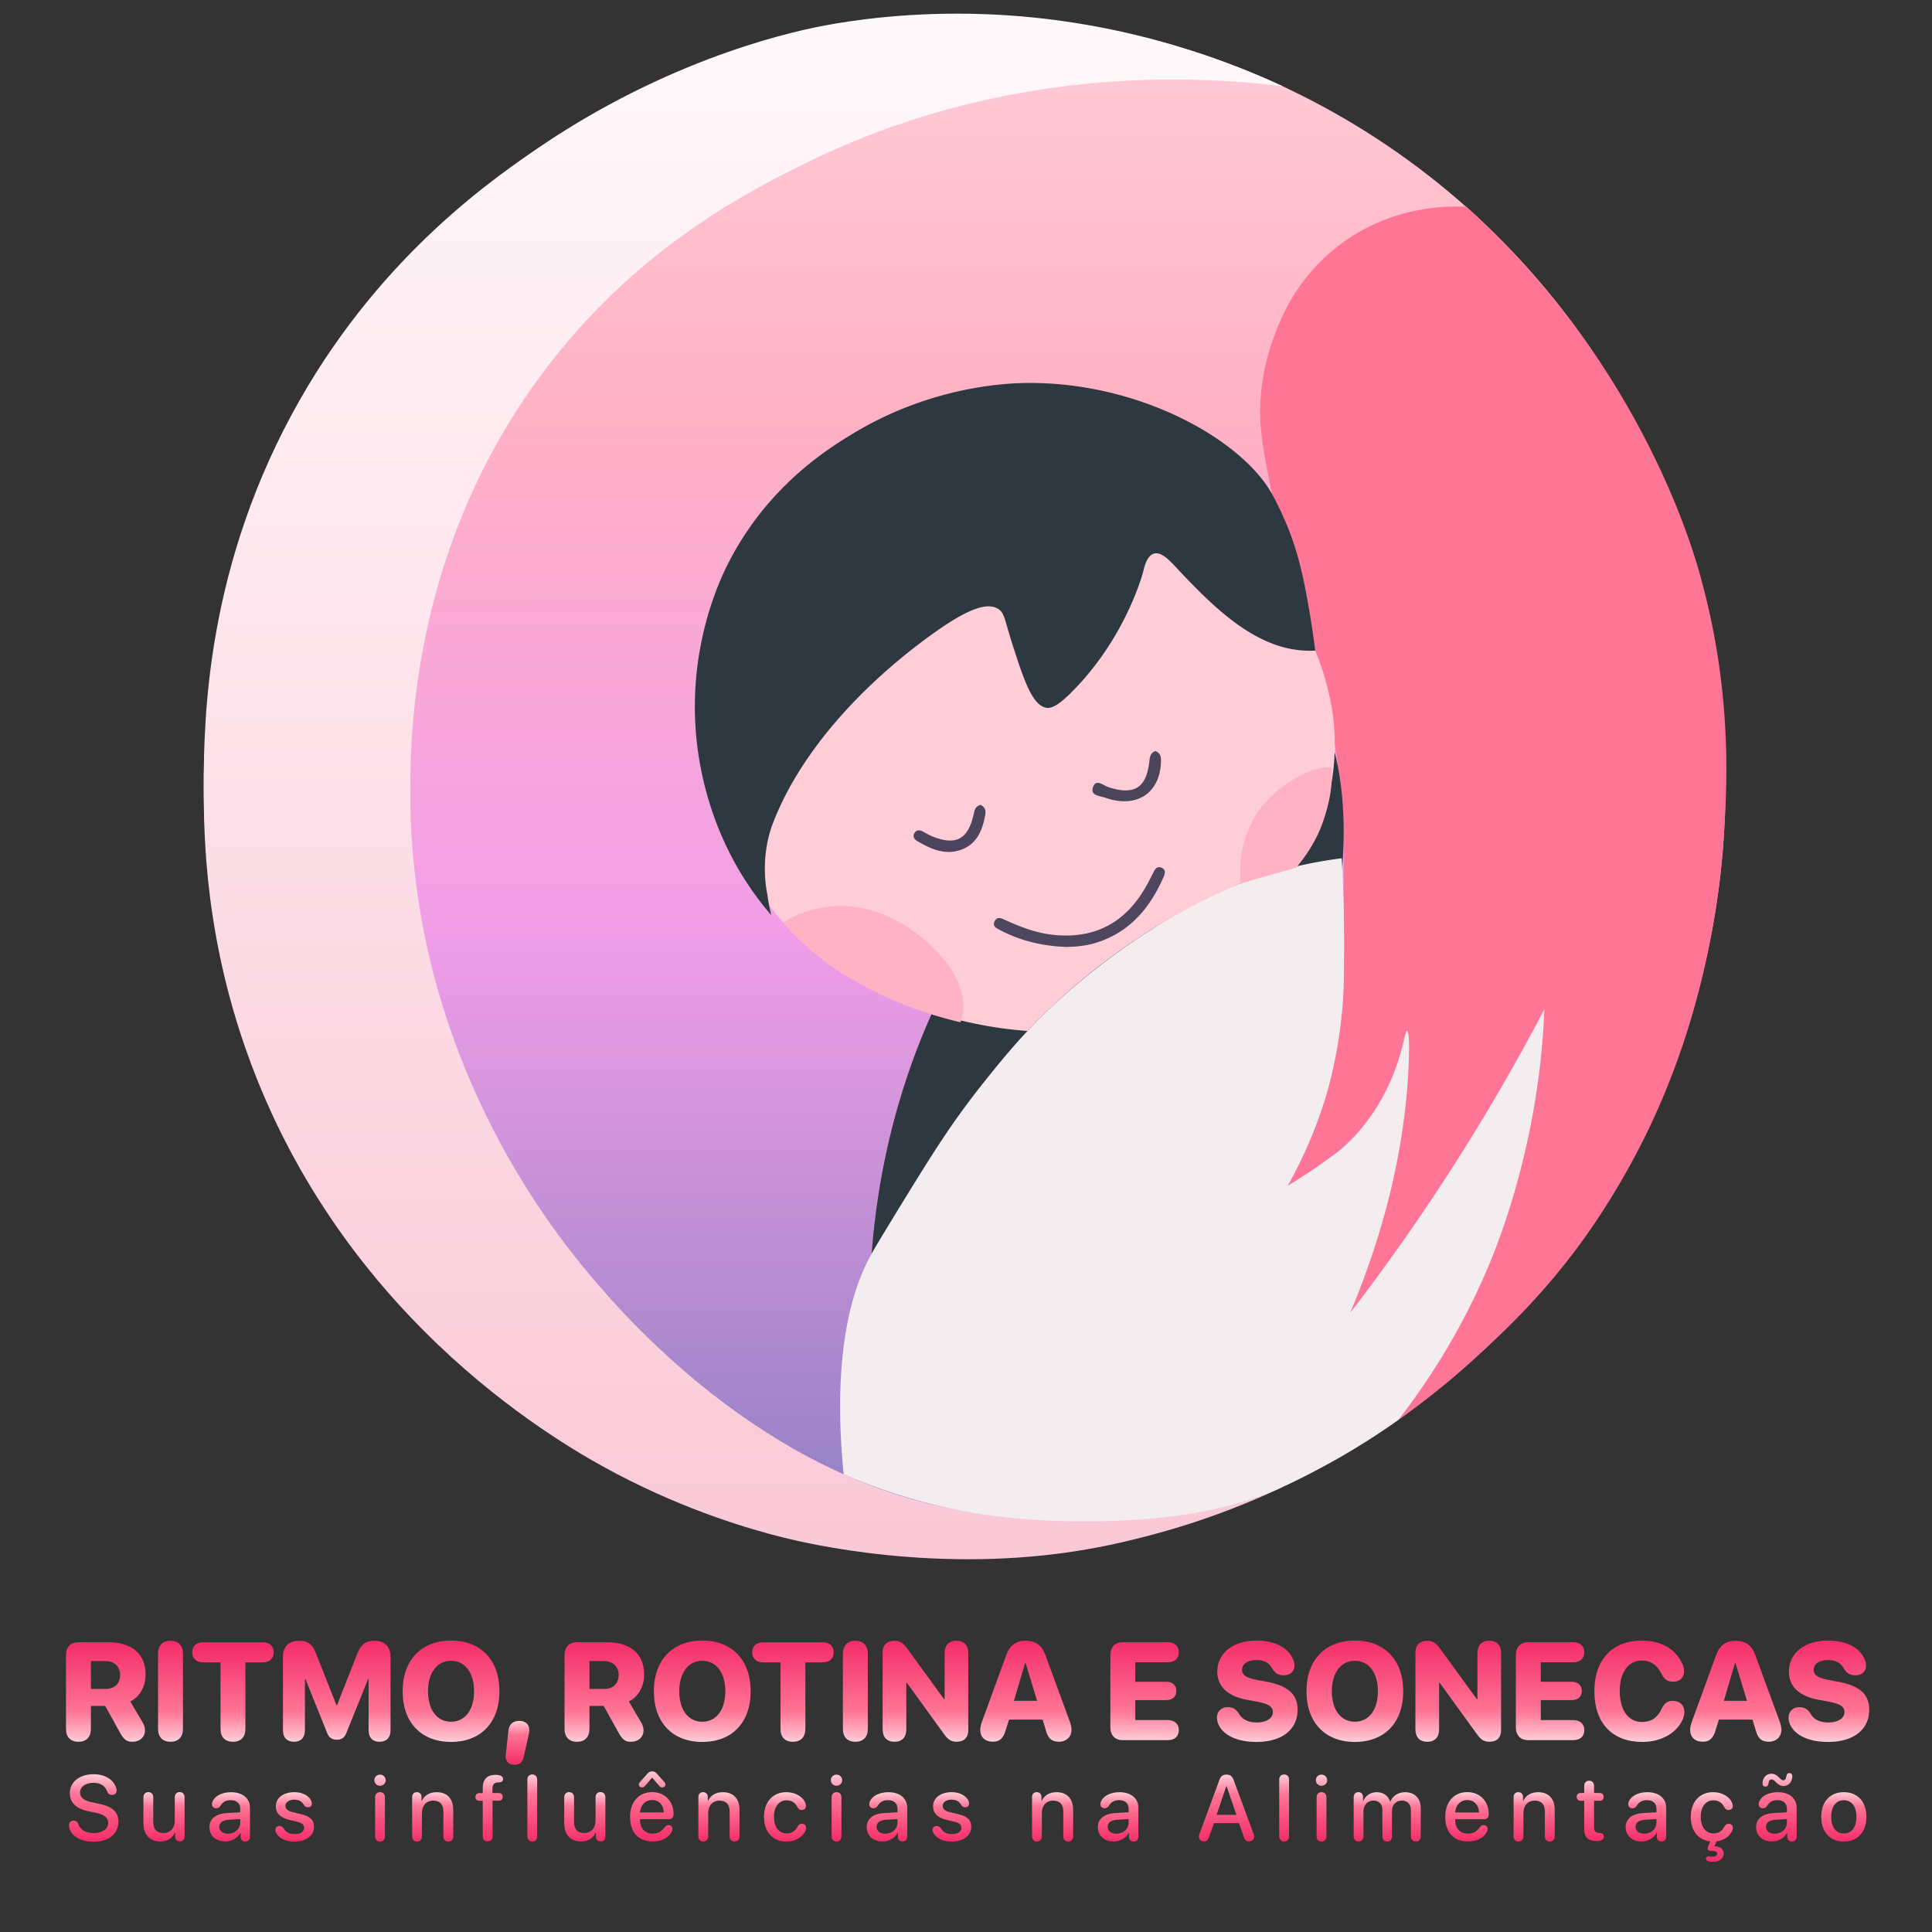 <svg id="Camada_1" data-name="Camada 1" xmlns="http://www.w3.org/2000/svg" xmlns:xlink="http://www.w3.org/1999/xlink" viewBox="0 0 500 500"><rect x="0" y="0" width="500" height="500" fill="#333333" stroke="none"/><defs><linearGradient id="Gradiente_sem_nome_10-3" data-name="Gradiente sem nome 10" x1="59.44" y1="476.58" x2="59.44" y2="463.81" xlink:href="#Gradiente_sem_nome_10"/><linearGradient id="Gradiente_sem_nome_10-28" data-name="Gradiente sem nome 10" x1="477.18" y1="476.59" x2="477.18" y2="463.81" xlink:href="#Gradiente_sem_nome_10"/><linearGradient id="Gradiente_sem_nome_32" data-name="Gradiente sem nome 32" x1="192.39" y1="404.93" x2="192.39" y2=".56" gradientUnits="userSpaceOnUse"><stop offset="0" stop-color="#fac8d7"/><stop offset="1" stop-color="#fff9fb"/></linearGradient><linearGradient id="Gradiente_sem_nome_9" data-name="Gradiente sem nome 9" x1="27.38" y1="425.01" x2="27.38" y2="450.78" gradientUnits="userSpaceOnUse"><stop offset="0" stop-color="#f42d6a"/><stop offset=".7" stop-color="#ff7595"/><stop offset="1" stop-color="#ffccd8"/></linearGradient><linearGradient id="Gradiente_sem_nome_9-2" data-name="Gradiente sem nome 9" x1="44.12" y1="424.63" x2="44.12" y2="450.76" xlink:href="#Gradiente_sem_nome_9"/><linearGradient id="Gradiente_sem_nome_9-3" data-name="Gradiente sem nome 9" x1="60.29" y1="426.36" x2="60.29" y2="450.39" xlink:href="#Gradiente_sem_nome_9"/><linearGradient id="Gradiente_sem_nome_9-4" data-name="Gradiente sem nome 9" x1="87.15" y1="424.63" x2="87.15" y2="450.76" xlink:href="#Gradiente_sem_nome_9"/><linearGradient id="Gradiente_sem_nome_9-5" data-name="Gradiente sem nome 9" x1="116.72" y1="424.57" x2="116.72" y2="450.82" xlink:href="#Gradiente_sem_nome_9"/><linearGradient id="Gradiente_sem_nome_9-6" data-name="Gradiente sem nome 9" x1="133.92" y1="456.74" x2="133.92" y2="445.37" xlink:href="#Gradiente_sem_nome_9"/><linearGradient id="Gradiente_sem_nome_9-7" data-name="Gradiente sem nome 9" x1="156.41" x2="156.41" xlink:href="#Gradiente_sem_nome_9"/><linearGradient id="Gradiente_sem_nome_9-8" data-name="Gradiente sem nome 9" x1="181.74" y1="424.57" x2="181.74" y2="450.82" xlink:href="#Gradiente_sem_nome_9"/><linearGradient id="Gradiente_sem_nome_9-9" data-name="Gradiente sem nome 9" x1="205.2" x2="205.2" y2="450.76" xlink:href="#Gradiente_sem_nome_9"/><linearGradient id="Gradiente_sem_nome_9-10" data-name="Gradiente sem nome 9" x1="221.37" y1="424.63" x2="221.37" y2="450.76" xlink:href="#Gradiente_sem_nome_9"/><linearGradient id="Gradiente_sem_nome_9-11" data-name="Gradiente sem nome 9" x1="239.51" y1="424.63" x2="239.51" y2="450.76" xlink:href="#Gradiente_sem_nome_9"/><linearGradient id="Gradiente_sem_nome_9-12" data-name="Gradiente sem nome 9" x1="265.48" y1="424.63" x2="265.48" y2="450.76" xlink:href="#Gradiente_sem_nome_9"/><linearGradient id="Gradiente_sem_nome_9-13" data-name="Gradiente sem nome 9" x1="296.22" x2="296.22" y2="450.38" xlink:href="#Gradiente_sem_nome_9"/><linearGradient id="Gradiente_sem_nome_9-14" data-name="Gradiente sem nome 9" x1="325.38" y1="424.57" x2="325.38" y2="450.82" xlink:href="#Gradiente_sem_nome_9"/><linearGradient id="Gradiente_sem_nome_9-15" data-name="Gradiente sem nome 9" x1="350.63" y1="424.57" x2="350.63" y2="450.82" xlink:href="#Gradiente_sem_nome_9"/><linearGradient id="Gradiente_sem_nome_9-16" data-name="Gradiente sem nome 9" x1="377.39" y1="424.63" x2="377.39" y2="450.76" xlink:href="#Gradiente_sem_nome_9"/><linearGradient id="Gradiente_sem_nome_9-17" data-name="Gradiente sem nome 9" x1="401.16" x2="401.16" y2="450.38" xlink:href="#Gradiente_sem_nome_9"/><linearGradient id="Gradiente_sem_nome_9-18" data-name="Gradiente sem nome 9" x1="424.28" y1="424.57" x2="424.28" y2="450.82" xlink:href="#Gradiente_sem_nome_9"/><linearGradient id="Gradiente_sem_nome_9-19" data-name="Gradiente sem nome 9" x1="449.2" y1="424.63" x2="449.2" y2="450.76" xlink:href="#Gradiente_sem_nome_9"/><linearGradient id="Gradiente_sem_nome_9-20" data-name="Gradiente sem nome 9" x1="473.32" y1="424.57" x2="473.32" y2="450.82" xlink:href="#Gradiente_sem_nome_9"/><linearGradient id="Gradiente_sem_nome_10" data-name="Gradiente sem nome 10" x1="24.27" y1="476.64" x2="24.27" y2="459.17" gradientUnits="userSpaceOnUse"><stop offset="0" stop-color="#f42d6a"/><stop offset=".7" stop-color="#ff7595"/><stop offset="1" stop-color="#ffccd8"/></linearGradient><linearGradient id="Gradiente_sem_nome_10-2" data-name="Gradiente sem nome 10" x1="42.43" y1="476.58" x2="42.43" y2="463.81" xlink:href="#Gradiente_sem_nome_10"/><linearGradient id="Gradiente_sem_nome_23" data-name="Gradiente sem nome 23" x1="249.66" y1="400.43" x2="249.6" y2="6.62" gradientUnits="userSpaceOnUse"><stop offset="0" stop-color="#8c7fc2"/><stop offset=".41" stop-color="#f29ee8"/><stop offset=".75" stop-color="#ffb2c4"/><stop offset="1" stop-color="#ffccd8"/></linearGradient><linearGradient id="Gradiente_sem_nome_10-4" data-name="Gradiente sem nome 10" x1="76.25" y1="476.59" x2="76.25" y2="463.81" xlink:href="#Gradiente_sem_nome_10"/><linearGradient id="Gradiente_sem_nome_10-5" data-name="Gradiente sem nome 10" x1="98.35" y1="476.58" x2="98.35" y2="459.27" xlink:href="#Gradiente_sem_nome_10"/><linearGradient id="Gradiente_sem_nome_10-6" data-name="Gradiente sem nome 10" x1="111.98" y1="476.58" x2="111.98" y2="463.81" xlink:href="#Gradiente_sem_nome_10"/><linearGradient id="Gradiente_sem_nome_10-7" data-name="Gradiente sem nome 10" x1="126.62" y1="476.58" x2="126.62" y2="459.33" xlink:href="#Gradiente_sem_nome_10"/><linearGradient id="Gradiente_sem_nome_10-8" data-name="Gradiente sem nome 10" x1="137.75" y1="476.58" x2="137.75" y2="459.23" xlink:href="#Gradiente_sem_nome_10"/><linearGradient id="Gradiente_sem_nome_10-9" data-name="Gradiente sem nome 10" x1="151.34" y1="476.58" x2="151.34" y2="463.81" xlink:href="#Gradiente_sem_nome_10"/><linearGradient id="Gradiente_sem_nome_10-10" data-name="Gradiente sem nome 10" x1="168.69" y1="476.59" x2="168.69" y2="458.44" xlink:href="#Gradiente_sem_nome_10"/><linearGradient id="Gradiente_sem_nome_10-11" data-name="Gradiente sem nome 10" x1="186.06" y1="476.58" x2="186.06" y2="463.81" xlink:href="#Gradiente_sem_nome_10"/><linearGradient id="Gradiente_sem_nome_10-12" data-name="Gradiente sem nome 10" x1="203.17" y1="476.59" x2="203.17" y2="463.81" xlink:href="#Gradiente_sem_nome_10"/><linearGradient id="Gradiente_sem_nome_10-13" data-name="Gradiente sem nome 10" x1="216.49" y1="476.58" x2="216.49" y2="459.27" xlink:href="#Gradiente_sem_nome_10"/><linearGradient id="Gradiente_sem_nome_10-14" data-name="Gradiente sem nome 10" x1="229.54" y1="476.58" x2="229.54" y2="463.81" xlink:href="#Gradiente_sem_nome_10"/><linearGradient id="Gradiente_sem_nome_10-15" data-name="Gradiente sem nome 10" x1="246.35" y1="476.59" x2="246.35" y2="463.81" xlink:href="#Gradiente_sem_nome_10"/><linearGradient id="Gradiente_sem_nome_10-16" data-name="Gradiente sem nome 10" x1="272.41" y1="476.58" x2="272.41" y2="463.81" xlink:href="#Gradiente_sem_nome_10"/><linearGradient id="Gradiente_sem_nome_10-17" data-name="Gradiente sem nome 10" x1="289.36" y1="476.58" x2="289.36" y2="463.81" xlink:href="#Gradiente_sem_nome_10"/><linearGradient id="Gradiente_sem_nome_10-18" data-name="Gradiente sem nome 10" x1="317.42" y1="476.55" x2="317.42" y2="459.26" xlink:href="#Gradiente_sem_nome_10"/><linearGradient id="Gradiente_sem_nome_10-19" data-name="Gradiente sem nome 10" x1="332.33" y1="476.58" x2="332.33" y2="459.23" xlink:href="#Gradiente_sem_nome_10"/><linearGradient id="Gradiente_sem_nome_10-20" data-name="Gradiente sem nome 10" x1="342.01" y1="476.58" x2="342.01" y2="459.27" xlink:href="#Gradiente_sem_nome_10"/><linearGradient id="Gradiente_sem_nome_10-21" data-name="Gradiente sem nome 10" x1="359" y1="476.58" x2="359" y2="463.81" xlink:href="#Gradiente_sem_nome_10"/><linearGradient id="Gradiente_sem_nome_10-22" data-name="Gradiente sem nome 10" x1="379.66" y1="476.59" x2="379.66" y2="463.81" xlink:href="#Gradiente_sem_nome_10"/><linearGradient id="Gradiente_sem_nome_10-23" data-name="Gradiente sem nome 10" x1="397.03" y1="476.58" x2="397.03" y2="463.81" xlink:href="#Gradiente_sem_nome_10"/><linearGradient id="Gradiente_sem_nome_10-24" data-name="Gradiente sem nome 10" x1="411.56" y1="476.46" x2="411.56" y2="460.86" xlink:href="#Gradiente_sem_nome_10"/><linearGradient id="Gradiente_sem_nome_10-25" data-name="Gradiente sem nome 10" x1="425.96" y1="476.58" x2="425.96" y2="463.81" xlink:href="#Gradiente_sem_nome_10"/><linearGradient id="Gradiente_sem_nome_10-26" data-name="Gradiente sem nome 10" x1="443.02" y1="481.81" x2="443.02" y2="463.81" xlink:href="#Gradiente_sem_nome_10"/><linearGradient id="Gradiente_sem_nome_10-27" data-name="Gradiente sem nome 10" x1="459.72" y1="476.58" x2="459.72" y2="458.88" xlink:href="#Gradiente_sem_nome_10"/><style>.cls-2,.cls-3{stroke-width:0}.cls-2{fill:#ffb2c4}.cls-3{fill:#2d3840}</style></defs><ellipse cx="249.63" cy="203.55" rx="196.91" ry="199.49" style="fill:url(#Gradiente_sem_nome_23);stroke-width:0"/><path d="M332.05 22.34c-18.25-8.41-44.53-17.41-76.74-18.66-20.12-.78-35.46 1.75-41.26 2.81-6.34 1.16-38.06 7.34-72.73 30.46-12.97 8.65-41.94 28.43-63.6 66.32-24.46 42.8-24.98 83-24.99 100.29 0 12.69.23 39.97 12.47 72.35 25.48 67.4 80.88 98.45 94.49 105.58 18.3 9.58 34.39 14.26 42.91 16.39 5.8 1.45 40.5 9.8 78.9 3.05 13.55-2.38 25.48-6.28 27.64-6.99 9.06-2.99 16.76-6.25 22.91-9.16-9.1 2.97-21.51 6.2-36.49 7.71-1.03.1-26.5 2.53-50.2-2.23-51.78-10.4-87.11-53.5-94.35-62.29-11.94-14.5-45.16-59.15-44.84-123.9.08-15.39.99-62.95 34.23-107.51 23.76-31.86 52.36-46.51 67.26-53.93 51.61-25.7 100.85-23.19 124.38-20.3z" style="fill:url(#Gradiente_sem_nome_32);stroke-width:0"/><path d="M406.35 82.77c23.3 30.79 31.79 59.55 33.44 65.38 8.43 29.76 7.2 53.84 6.44 66.57-1.01 16.93-4.9 48.42-21.15 80.72-7.52 14.95-15.43 25.59-17.6 28.44-9.79 12.93-19.04 21.47-24.82 26.75-7.9 7.22-15.13 12.8-20.79 16.85a189.942 189.942 0 0 0 17.27-27.67s12.66-24.86 17.75-52.64a175.527 175.527 0 0 0 2.76-25.97 374.012 374.012 0 0 1-50.22 78.54c2.94-9.28 7.18-23.22 11.29-39.01 1.46-5.63 3.22-12.68 3.63-22.17.21-4.89 0-8.97-.23-11.78-.95 5.85-3.15 13.45-8.28 20.8-4.75 6.79-10.37 11.01-13.98 13.71a78.162 78.162 0 0 1-8.63 5.61c5.51-9.71 8.58-18.44 10.37-24.82 2.26-8.09 3.05-14.54 3.5-18.39.58-4.89.84-9.39.68-25.84-.17-18.31.39-16.98-.71-30.31-.69-8.39-1.91-22.34-6.71-39.13-1.74-6.1-2.54-7.62-5.42-17.75-2.16-7.6-4.02-14.2-5.75-22.83-2.35-11.71-3.52-17.56-2.9-25.27.65-8.06 2.89-14.48 4.69-18.65 1.81-4.4 6.17-13.25 15.6-20.44 13.7-10.45 28.63-10.19 32.94-9.96 7.48 6.77 17.11 16.44 26.83 29.28z" style="fill:#ff7595;stroke-width:0"/><path class="cls-3" d="M332.68 175.7c16.08 6.94 18.41 43.4 11.15 68.73-12.37 43.15-58.54 74.81-118.38 81.96 1-15.37 4.23-37.66 14.78-62.01 21.78-50.28 70.03-98.37 92.45-88.69z"/><path d="M218.34 381.54c-3.34-33.79 3.24-50 7.24-57.1 1.93-3.43 8.68-14.38 9.75-16.12 7.09-11.51 10.4-16.39 13.89-21.16 2.4-3.28 4.73-6.27 7.13-9.23 2.84-3.5 6.27-7.72 11.09-12.71 11.77-12.18 24.43-20.77 29.74-24.13 6.45-4.09 13.52-8.52 23.89-12.46 10.3-3.91 19.46-5.66 26.17-6.51.54 9.82.64 17.99.61 23.96-.04 7.56-.07 11.7-.73 17.59-1.06 9.51-2.95 16.43-3.5 18.39-.69 2.45-2.52 8.63-5.99 16.2-1.59 3.49-3.13 6.39-4.38 8.61a159.55 159.55 0 0 0 13.57-9.19c.92-.8 2.16-1.94 3.53-3.39 1.84-1.96 5.55-6.22 8.73-12.82 4.08-8.46 4.42-14.79 5.07-14.71.77.09.68 8.91-.29 18.35-1.34 13.1-4.82 31.71-14.4 54.61a537.296 537.296 0 0 0 25.4-35.98c9.59-14.84 17.8-29.14 24.82-42.56-.32 7.72-1.17 17.53-3.3 28.75-3.65 19.25-9.24 33.11-10.79 36.84-4.41 10.64-11.69 25.21-23.7 40.7-4.08 2.9-9.91 6.79-17.23 10.88 0 0-6.75 3.77-12.61 6.43-19.72 8.96-43.12 8.92-52.79 8.92-17.82-.01-30.66-2.72-33.89-3.43a147.333 147.333 0 0 1-27.03-8.73z" style="fill:#f4edef;stroke-width:0"/><path d="M275.91 245.06c-5.76-.21-11.55-1.45-16.95-4.28-1.01-.53-2.3-1.07-1.49-2.49.66-1.18 1.77-.6 2.73-.16 4.04 1.86 8.2 3.41 12.65 3.84 10.25.99 18.06-2.98 23.32-11.85.84-1.41 1.59-2.88 2.33-4.35.46-.91 1-1.68 2.12-1.19 1.19.51.86 1.55.49 2.39-3.44 7.86-8.56 14.07-17 16.87-2.55.84-5.22 1.18-8.21 1.22z" style="fill:#4e455e;stroke-width:0"/><path d="M202.66 238.71c-15.95-17.67-20.32-46.81-12.14-70.39 11.46-33.03 47.31-54.41 82.6-51.02 43.2 4.15 63.99 43.35 67.26 51.1 3.48 8.23 4.54 16.39 4.54 16.39 1.15 8.79.06 15.58-.3 17.61-1.79 10.09-6.05 17.62-9.18 22.15l-14.37 4.08c-8.36 3.51-18.47 8.58-29.14 15.92a162.705 162.705 0 0 0-24.49 20.67c-.51.53-1.02 1.07-1.52 1.6-9.61-.73-25.01-3.16-41.36-11.98-5.38-2.9-14.41-7.83-21.9-16.13zm73.25 6.35c2.99-.04 5.66-.37 8.21-1.22 8.44-2.8 13.56-9.01 17-16.87.37-.84.69-1.88-.49-2.39-1.13-.49-1.67.27-2.12 1.19-.74 1.47-1.49 2.94-2.33 4.35-5.27 8.87-13.07 12.84-23.32 11.85-4.45-.43-8.61-1.98-12.65-3.84-.96-.44-2.06-1.02-2.73.16-.81 1.43.49 1.97 1.49 2.49 5.4 2.83 11.19 4.07 16.95 4.28z" style="fill:#ffcdd8;stroke-width:0"/><path class="cls-2" d="M202.66 238.71c2.35-1.41 6.04-3.22 10.8-3.94 16.36-2.46 29.39 10.4 33.07 16.72 1.05 1.79 3.19 5.48 2.7 10.15-.14 1.27-.43 2.29-.65 2.92-4-.93-9.03-2.36-14.67-4.6-2.64-1.05-7.13-2.86-12.63-6.06-3.09-1.8-7.86-4.62-13.14-9.49a66.53 66.53 0 0 1-5.47-5.69zM321.07 228.63c-.25-2.53-.77-11.1 4.84-19.07 1.28-1.81 5.42-6.66 12.48-9.72 2.02-.87 4.07-1.35 6.26-1.23.02.54.03 1.31.01 2.22 0 0-.01.8-.05 1.56-.31 5.95-2.9 12.08-2.9 12.08-1.9 4.48-4.33 7.82-6.28 10.07l-14.37 4.08z"/><path d="M299.02 194.35c-1.41.54-1.44 1.66-1.58 2.82-.78 6.81-4 8.73-10.63 6.53-1.27-.42-3.12-2.24-3.93-.05-.85 2.31 1.82 2.33 3.15 2.8 8.03 2.84 14.14-1.11 14.42-9.17.04-1.16.09-2.29-1.43-2.92z" style="fill:#4b455c;stroke-width:0"/><path d="M253.78 208.28c-1.49.41-1.59 1.56-1.85 2.68-1.44 6.29-4.59 7.93-10.61 5.52-.85-.34-1.64-.85-2.46-1.28-.81-.42-1.63-.5-2.18.35-.57.88-.09 1.66.66 2.1 3.54 2.07 7.26 3.77 11.42 2.26 3.92-1.42 5.41-4.8 6.15-8.61.23-1.17.34-2.27-1.13-3.01z" style="stroke-width:0;fill:#4c435d"/><path class="cls-3" d="M340.37 168.4c-.26-2.16-.69-5.36-1.34-9.21-1.3-7.63-2.5-14.45-5.57-22.27 0 0-1.89-4.81-4.27-9.09-7.7-13.84-33.76-28.84-62.99-28.72-4.66.02-24.52.48-45.35 13.04-6.61 3.99-22.14 13.63-32.31 33.48-2.05 4-10.49 21.31-8.37 44.77.62 6.88 2.91 22.72 13.43 38.54a78.99 78.99 0 0 0 6.01 7.92c-.96-2.69-14.1-41.73 11-73.77 26.44-33.75 70.32-27.83 75.16-27.09 31.79 4.85 50.18 26.81 54.6 32.41zm-140.76 68.45s-.24-.91-.5-2.23c-.18-.88-.35-1.89-.49-3.01 0 0-2.24-9.15 1.46-18.69 9.22-23.79 31.01-41.2 38.54-46.86 10.41-7.82 16.42-10.54 19.71-8.47 1.69 1.06 1.61 2.72 3.75 9.36 2.89 8.99 5.08 15.58 8.67 16.21.96.17 2.53 0 6.39-3.84 14.43-14.34 18.73-31.44 18.73-31.44.33-1.33.96-4.06 2.76-4.6 2.32-.69 4.94 2.79 7.8 5.75 6.67 6.92 15.94 16.38 26.99 18.78 2.55.55 4.91.67 6.97.58-2.37-6.34-11.96-29.75-36.79-41.87-29.54-14.43-62.25-3.89-82.03 11.69-1.63 1.28-30.26 24.5-30.81 57.34-.32 19.1 8.87 41.29 8.86 41.29z"/><path d="M17.08 447.42v-19.04c0-2.14 1.2-3.38 3.23-3.38h7.63c6.33 0 9.74 3.13 9.74 8.37 0 2.99-1.37 5.66-3.96 6.96l3.11 5.29c.56.93.69 1.46.69 2.21 0 1.71-1.34 2.94-3.22 2.94-1.56 0-2.23-.54-3.32-2.51l-3.76-6.77h-3.69v5.92c0 2.13-1.18 3.36-3.22 3.36s-3.23-1.23-3.23-3.36zm10.23-10.33c2.37 0 3.78-1.39 3.78-3.59s-1.49-3.62-3.8-3.62h-3.76v7.21h3.78z" style="fill:url(#Gradiente_sem_nome_9);stroke-width:0"/><path d="M40.9 447.41v-19.42c0-2.14 1.2-3.36 3.23-3.36s3.22 1.21 3.22 3.36v19.42c0 2.14-1.18 3.36-3.22 3.36s-3.23-1.21-3.23-3.36z" style="fill:url(#Gradiente_sem_nome_9-2);stroke-width:0"/><path d="M57.07 447.41v-17.19h-4.45c-1.72 0-2.88-.95-2.88-2.6s1.12-2.6 2.88-2.6h15.35c1.74 0 2.87.95 2.87 2.6s-1.16 2.6-2.87 2.6h-4.46v17.19c0 2.14-1.18 3.36-3.22 3.36s-3.22-1.21-3.22-3.36z" style="fill:url(#Gradiente_sem_nome_9-3);stroke-width:0"/><path d="M73.23 447.78v-18.97c0-2.65 1.51-4.18 4.18-4.18 2.25 0 3.46.91 4.38 3.29l5.29 13.39h.14l5.27-13.39c.93-2.37 2.14-3.29 4.41-3.29 2.65 0 4.17 1.51 4.17 4.18v18.97c0 1.9-1.04 2.99-2.85 2.99s-2.83-1.09-2.83-2.99v-13.24h-.12l-5.64 13.96c-.47 1.2-1.23 1.74-2.46 1.74s-2.04-.54-2.5-1.74l-5.62-13.96h-.14v13.24c0 1.9-1.04 2.99-2.83 2.99s-2.85-1.09-2.85-2.99z" style="fill:url(#Gradiente_sem_nome_9-4);stroke-width:0"/><path d="M104.2 437.7c0-8.09 4.85-13.13 12.53-13.13s12.52 5.04 12.52 13.13-4.83 13.11-12.52 13.11-12.53-5.03-12.53-13.11zm18.49 0c0-4.83-2.36-7.89-5.96-7.89s-5.96 3.06-5.96 7.89 2.34 7.88 5.96 7.88 5.96-3.06 5.96-7.88z" style="fill:url(#Gradiente_sem_nome_9-5);stroke-width:0"/><path d="M136.98 447.74c0 .35-.04.72-.12 1.07l-1.32 5.85c-.32 1.42-1.04 2.07-2.48 2.07s-2.29-1.02-2.2-2.34c0-.05.02-.11.02-.12l.7-6.38c.18-1.72 1.25-2.53 2.83-2.53s2.57.91 2.57 2.37z" style="fill:url(#Gradiente_sem_nome_9-6);stroke-width:0"/><path d="M146.1 447.42v-19.04c0-2.14 1.2-3.38 3.23-3.38h7.63c6.33 0 9.74 3.13 9.74 8.37 0 2.99-1.37 5.66-3.96 6.96l3.11 5.29c.56.93.69 1.46.69 2.21 0 1.71-1.34 2.94-3.22 2.94-1.56 0-2.23-.54-3.32-2.51l-3.76-6.77h-3.69v5.92c0 2.13-1.18 3.36-3.22 3.36s-3.23-1.23-3.23-3.36zm10.23-10.33c2.37 0 3.78-1.39 3.78-3.59s-1.49-3.62-3.8-3.62h-3.76v7.21h3.78z" style="fill:url(#Gradiente_sem_nome_9-7);stroke-width:0"/><path d="M169.22 437.7c0-8.09 4.85-13.13 12.53-13.13s12.52 5.04 12.52 13.13-4.83 13.11-12.52 13.11-12.53-5.03-12.53-13.11zm18.49 0c0-4.83-2.36-7.89-5.96-7.89s-5.96 3.06-5.96 7.89 2.34 7.88 5.96 7.88 5.96-3.06 5.96-7.88z" style="fill:url(#Gradiente_sem_nome_9-8);stroke-width:0"/><path d="M201.99 447.41v-17.19h-4.45c-1.72 0-2.88-.95-2.88-2.6s1.12-2.6 2.88-2.6h15.35c1.74 0 2.87.95 2.87 2.6s-1.16 2.6-2.87 2.6h-4.46v17.19c0 2.14-1.18 3.36-3.22 3.36s-3.22-1.21-3.22-3.36z" style="fill:url(#Gradiente_sem_nome_9-9);stroke-width:0"/><path d="M218.14 447.41v-19.42c0-2.14 1.2-3.36 3.23-3.36s3.22 1.21 3.22 3.36v19.42c0 2.14-1.18 3.36-3.22 3.36s-3.23-1.21-3.23-3.36z" style="fill:url(#Gradiente_sem_nome_9-10);stroke-width:0"/><path d="M228.42 447.57v-19.88c0-1.99 1.12-3.06 3.13-3.06 1.23 0 2.11.53 3.08 1.79l9.7 13.34h.14v-11.94c0-2.06 1.14-3.2 3.06-3.2s3.06 1.14 3.06 3.2v19.92c0 1.95-1.09 3.02-3.04 3.02-1.3 0-2.16-.51-3.09-1.79l-9.77-13.48h-.14v12.08c0 2.06-1.14 3.2-3.06 3.2s-3.06-1.14-3.06-3.2z" style="fill:url(#Gradiente_sem_nome_9-11);stroke-width:0"/><path d="M253.67 447.69c0-.54.18-1.34.46-2.11l6.26-17.19c.93-2.58 2.5-3.76 5.01-3.76 2.65 0 4.2 1.12 5.17 3.76l6.31 17.19c.3.83.42 1.42.42 2.09 0 1.81-1.35 3.09-3.23 3.09s-2.83-.84-3.39-2.92l-.86-2.81h-8.68l-.86 2.71c-.62 2.14-1.58 3.02-3.3 3.02-2.04 0-3.29-1.16-3.29-3.08zm14.73-7.52-2.97-9.77h-.14l-2.88 9.77h5.99z" style="fill:url(#Gradiente_sem_nome_9-12);stroke-width:0"/><path d="M287.36 447v-18.62c0-2.14 1.2-3.38 3.23-3.38h11.62c1.74 0 2.87.95 2.87 2.6s-1.16 2.6-2.87 2.6h-8.4v5.04h8.02c1.56 0 2.6.88 2.6 2.37s-1 2.37-2.6 2.37h-8.02v5.17h8.4c1.71 0 2.87.95 2.87 2.6s-1.12 2.6-2.87 2.6h-11.62c-2.04 0-3.23-1.23-3.23-3.38z" style="fill:url(#Gradiente_sem_nome_9-13);stroke-width:0"/><path d="M315.28 446.12a3.99 3.99 0 0 1-.33-1.6c0-1.62 1.16-2.71 2.79-2.71 1.25 0 2.09.44 2.92 1.71.86 1.58 2.57 2.25 4.61 2.25 2.51 0 4.15-1.12 4.15-2.67 0-1.41-1.07-2.13-4.08-2.71l-2.62-.49c-5.04-.95-7.68-3.43-7.68-7.29 0-4.89 4.24-8.03 10.07-8.03 4.85 0 8.4 1.86 9.63 5.08.18.44.26.86.26 1.39 0 1.49-1.09 2.5-2.71 2.51-1.41 0-2.29-.51-3.04-1.74-.83-1.58-2.23-2.2-4.1-2.2-2.34 0-3.71 1.05-3.71 2.55 0 1.34 1.14 2.07 3.9 2.6l2.6.49c5.41 1.04 7.88 3.23 7.88 7.22 0 5.1-3.99 8.33-10.67 8.33-5.5 0-8.82-2.07-9.88-4.69z" style="fill:url(#Gradiente_sem_nome_9-14);stroke-width:0"/><path d="M338.11 437.7c0-8.09 4.85-13.13 12.53-13.13s12.52 5.04 12.52 13.13-4.83 13.11-12.52 13.11-12.53-5.03-12.53-13.11zm18.49 0c0-4.83-2.36-7.89-5.96-7.89s-5.96 3.06-5.96 7.89 2.34 7.88 5.96 7.88 5.96-3.06 5.96-7.88z" style="fill:url(#Gradiente_sem_nome_9-15);stroke-width:0"/><path d="M366.31 447.57v-19.88c0-1.99 1.12-3.06 3.13-3.06 1.23 0 2.11.53 3.08 1.79l9.7 13.34h.14v-11.94c0-2.06 1.14-3.2 3.06-3.2s3.06 1.14 3.06 3.2v19.92c0 1.95-1.09 3.02-3.04 3.02-1.3 0-2.16-.51-3.09-1.79l-9.77-13.48h-.14v12.08c0 2.06-1.14 3.2-3.06 3.2s-3.06-1.14-3.06-3.2z" style="fill:url(#Gradiente_sem_nome_9-16);stroke-width:0"/><path d="M392.3 447v-18.62c0-2.14 1.2-3.38 3.23-3.38h11.62c1.74 0 2.87.95 2.87 2.6s-1.16 2.6-2.87 2.6h-8.4v5.04h8.02c1.56 0 2.6.88 2.6 2.37s-1 2.37-2.6 2.37h-8.02v5.17h8.4c1.71 0 2.87.95 2.87 2.6s-1.12 2.6-2.87 2.6h-11.62c-2.04 0-3.23-1.23-3.23-3.38z" style="fill:url(#Gradiente_sem_nome_9-17);stroke-width:0"/><path d="M412.62 437.69c0-8.28 4.76-13.11 12.25-13.11 4.8 0 8.42 1.97 10.32 5.57.42.77.65 1.58.65 2.36 0 1.65-1.12 2.72-2.81 2.72-1.42 0-2.3-.58-3.01-1.99-1.14-2.36-2.85-3.5-5.08-3.5-3.52 0-5.75 3.01-5.75 7.93s2.21 7.98 5.77 7.98c2.34 0 4.04-1.12 5.13-3.52.67-1.39 1.46-1.95 2.81-1.95 1.83 0 3.02 1.14 3.02 2.85 0 .62-.14 1.25-.4 1.86-1.53 3.6-5.57 5.92-10.44 5.92-7.8 0-12.46-4.83-12.46-13.13z" style="fill:url(#Gradiente_sem_nome_9-18);stroke-width:0"/><path d="M437.39 447.69c0-.54.18-1.34.46-2.11l6.26-17.19c.93-2.58 2.5-3.76 5.01-3.76 2.65 0 4.2 1.12 5.17 3.76l6.31 17.19c.3.83.42 1.42.42 2.09 0 1.81-1.35 3.09-3.23 3.09s-2.83-.84-3.39-2.92l-.86-2.81h-8.68l-.86 2.71c-.62 2.14-1.58 3.02-3.3 3.02-2.04 0-3.29-1.16-3.29-3.08zm14.73-7.52-2.97-9.77h-.14l-2.88 9.77h5.99z" style="fill:url(#Gradiente_sem_nome_9-19);stroke-width:0"/><path d="M463.21 446.12a3.99 3.99 0 0 1-.33-1.6c0-1.62 1.16-2.71 2.79-2.71 1.25 0 2.09.44 2.92 1.71.86 1.58 2.57 2.25 4.61 2.25 2.51 0 4.15-1.12 4.15-2.67 0-1.41-1.07-2.13-4.08-2.71l-2.62-.49c-5.04-.95-7.68-3.43-7.68-7.29 0-4.89 4.24-8.03 10.07-8.03 4.85 0 8.4 1.86 9.63 5.08.18.44.26.86.26 1.39 0 1.49-1.09 2.5-2.71 2.51-1.41 0-2.29-.51-3.04-1.74-.83-1.58-2.23-2.2-4.1-2.2-2.34 0-3.71 1.05-3.71 2.55 0 1.34 1.14 2.07 3.9 2.6l2.6.49c5.41 1.04 7.88 3.23 7.88 7.22 0 5.1-3.99 8.33-10.67 8.33-5.5 0-8.82-2.07-9.88-4.69z" style="fill:url(#Gradiente_sem_nome_9-20);stroke-width:0"/><path d="M18.01 473.25a2.82 2.82 0 0 1-.14-.82c0-.76.47-1.25 1.18-1.25.6 0 .98.27 1.24.9.53 1.58 2.06 2.32 4.02 2.32 2.14 0 3.68-1.1 3.68-2.61 0-1.31-.89-2.13-3.15-2.62l-1.85-.39c-3.38-.71-4.91-2.29-4.91-4.72 0-2.89 2.54-4.89 6.14-4.89 2.92 0 5.21 1.37 5.87 3.63.06.16.09.36.09.61 0 .68-.48 1.12-1.16 1.12-.63 0-1.02-.29-1.29-.9-.57-1.56-1.86-2.23-3.55-2.23-1.98 0-3.45.96-3.45 2.51 0 1.23.88 2.05 3.07 2.52l1.84.39c3.55.75 5 2.17 5 4.63 0 3.19-2.51 5.19-6.46 5.19-3.28 0-5.53-1.42-6.19-3.39z" style="fill:url(#Gradiente_sem_nome_10);stroke-width:0"/><path d="M37.12 472.01v-6.86c0-.84.52-1.35 1.27-1.35s1.27.5 1.27 1.35v6.36c0 1.88.89 2.88 2.64 2.88s2.93-1.27 2.93-3.19v-6.06c0-.84.53-1.35 1.27-1.35s1.27.5 1.27 1.35v10.14c0 .79-.48 1.29-1.21 1.29s-1.22-.5-1.22-1.28v-1.03h-.06c-.68 1.48-1.93 2.31-3.82 2.31-2.68 0-4.32-1.75-4.32-4.57z" style="fill:url(#Gradiente_sem_nome_10-2);stroke-width:0"/><path d="M54.2 472.86c0-2.16 1.66-3.48 4.58-3.64l3.39-.2v-.95c0-1.37-.93-2.19-2.47-2.19-1.22 0-2.03.43-2.73 1.56-.26.38-.59.54-1.03.54-.63 0-1.09-.42-1.09-1.05 0-.26.07-.54.22-.82.64-1.39 2.51-2.29 4.72-2.29 2.99 0 4.9 1.58 4.9 4.05v7.44c0 .8-.5 1.28-1.22 1.28s-1.18-.46-1.21-1.21v-1.04h-.06c-.71 1.37-2.29 2.24-3.89 2.24-2.41 0-4.11-1.5-4.11-3.71zm7.97-1.12v-.97l-3.05.19c-1.51.11-2.37.77-2.37 1.83s.9 1.78 2.25 1.78c1.77 0 3.16-1.22 3.16-2.82z" style="fill:url(#Gradiente_sem_nome_10-3);stroke-width:0"/><path d="M71.36 474.09c-.08-.19-.11-.36-.11-.53 0-.63.46-1.01 1.09-1.01.42 0 .79.2 1.1.67.63 1 1.37 1.44 2.84 1.44s2.41-.62 2.41-1.64c0-.81-.48-1.24-1.8-1.56l-1.95-.46c-2.39-.56-3.56-1.73-3.56-3.49 0-2.23 1.93-3.7 4.86-3.7 2.23 0 4.05 1.14 4.41 2.59.02.14.05.26.05.38 0 .56-.35.94-.98.94-.41 0-.77-.14-1.02-.54-.55-.94-1.3-1.43-2.54-1.43-1.36 0-2.3.67-2.3 1.63 0 .77.6 1.31 1.9 1.62l1.91.45c2.59.6 3.59 1.52 3.59 3.35 0 2.29-2.05 3.81-5.1 3.81-2.43 0-4.21-1-4.79-2.51z" style="fill:url(#Gradiente_sem_nome_10-4);stroke-width:0"/><path d="M96.88 460.71c0-.81.66-1.44 1.46-1.44s1.48.63 1.48 1.44-.66 1.45-1.48 1.45-1.46-.66-1.46-1.45zm.2 14.54v-10.09c0-.82.5-1.35 1.27-1.35s1.27.53 1.27 1.35v10.09c0 .81-.5 1.34-1.27 1.34s-1.27-.53-1.27-1.34z" style="fill:url(#Gradiente_sem_nome_10-5);stroke-width:0"/><path d="M106.66 475.25v-10.16c0-.77.47-1.28 1.21-1.28s1.23.5 1.23 1.29v.97h.06c.67-1.41 1.96-2.25 3.86-2.25 2.72 0 4.28 1.73 4.28 4.56v6.87c0 .83-.53 1.34-1.28 1.34s-1.27-.5-1.27-1.34v-6.38c0-1.85-.87-2.87-2.62-2.87s-2.93 1.27-2.93 3.18v6.07c0 .83-.53 1.34-1.27 1.34s-1.27-.5-1.27-1.34z" style="fill:url(#Gradiente_sem_nome_10-6);stroke-width:0"/><path d="M124.93 475.26v-9.22h-.88c-.6 0-1.01-.35-1.01-.98s.41-1 1.01-1h.88v-1.21c0-2.39 1.16-3.5 3.28-3.52 1.35 0 1.99.43 1.99 1.11 0 .41-.2.66-.61.77-.18.05-.39.08-.64.08-1.07.01-1.51.52-1.51 1.64v1.11h1.66c.6 0 1.01.39 1.01 1s-.41.98-1.01.98h-1.63v9.22c0 .84-.5 1.32-1.27 1.32s-1.28-.48-1.28-1.32z" style="fill:url(#Gradiente_sem_nome_10-7);stroke-width:0"/><path d="M136.48 475.25v-14.68c0-.83.53-1.34 1.27-1.34s1.27.5 1.27 1.34v14.68c0 .83-.53 1.34-1.27 1.34s-1.27-.5-1.27-1.34z" style="fill:url(#Gradiente_sem_nome_10-8);stroke-width:0"/><path d="M146.02 472.01v-6.86c0-.84.52-1.35 1.27-1.35s1.27.5 1.27 1.35v6.36c0 1.88.89 2.88 2.64 2.88s2.93-1.27 2.93-3.19v-6.06c0-.84.53-1.35 1.27-1.35s1.27.5 1.27 1.35v10.14c0 .79-.48 1.29-1.21 1.29s-1.22-.5-1.22-1.28v-1.03h-.06c-.68 1.48-1.93 2.31-3.82 2.31-2.68 0-4.32-1.75-4.32-4.57z" style="fill:url(#Gradiente_sem_nome_10-9);stroke-width:0"/><path d="M163.06 470.25c0-3.91 2.23-6.45 5.72-6.45 3.28 0 5.54 2.37 5.54 5.73 0 .82-.47 1.29-1.25 1.29h-7.45v.06c0 2.25 1.27 3.66 3.28 3.66 1.38 0 2.25-.48 3.19-1.76.27-.32.53-.45.89-.45.61 0 1.05.4 1.05 1.03 0 .2-.07.43-.18.68-.81 1.62-2.6 2.54-4.9 2.54-3.71 0-5.89-2.36-5.89-6.34zm2.27-8.42c0-.25.08-.41.27-.62l1.92-2.16c.38-.45.71-.61 1.27-.61.5 0 .86.16 1.23.61l1.92 2.16c.18.21.27.38.27.62 0 .41-.35.76-.82.76-.34 0-.54-.12-.82-.46l-1.77-2.04h-.07l-1.76 2.04c-.29.34-.49.46-.82.46-.47 0-.82-.35-.82-.76zm6.46 7.23c-.06-1.93-1.27-3.21-3.02-3.21s-3.01 1.29-3.14 3.21h6.16z" style="fill:url(#Gradiente_sem_nome_10-10);stroke-width:0"/><path d="M180.74 475.25v-10.16c0-.77.47-1.28 1.21-1.28s1.23.5 1.23 1.29v.97h.06c.67-1.41 1.96-2.25 3.86-2.25 2.72 0 4.28 1.73 4.28 4.56v6.87c0 .83-.53 1.34-1.28 1.34s-1.27-.5-1.27-1.34v-6.38c0-1.85-.87-2.87-2.62-2.87s-2.93 1.27-2.93 3.18v6.07c0 .83-.53 1.34-1.27 1.34s-1.27-.5-1.27-1.34z" style="fill:url(#Gradiente_sem_nome_10-11);stroke-width:0"/><path d="M197.72 470.22c0-3.9 2.29-6.41 5.8-6.41 2.38 0 4.42 1.27 4.96 2.99.07.2.12.41.12.59 0 .64-.46 1.04-1.08 1.04-.54 0-.84-.21-1.15-.77-.63-1.17-1.5-1.73-2.8-1.73-1.98 0-3.27 1.65-3.27 4.28s1.31 4.28 3.27 4.28c1.37 0 2.2-.61 2.8-1.68.35-.61.62-.82 1.17-.82.62 0 1.08.42 1.08 1.05 0 .2-.05.41-.14.66-.64 1.7-2.65 2.91-4.93 2.91-3.53 0-5.82-2.45-5.82-6.38z" style="fill:url(#Gradiente_sem_nome_10-12);stroke-width:0"/><path d="M215.02 460.71c0-.81.66-1.44 1.46-1.44s1.48.63 1.48 1.44-.66 1.45-1.48 1.45-1.46-.66-1.46-1.45zm.2 14.54v-10.09c0-.82.5-1.35 1.27-1.35s1.27.53 1.27 1.35v10.09c0 .81-.5 1.34-1.27 1.34s-1.27-.53-1.27-1.34z" style="fill:url(#Gradiente_sem_nome_10-13);stroke-width:0"/><path d="M224.3 472.86c0-2.16 1.66-3.48 4.58-3.64l3.39-.2v-.95c0-1.37-.93-2.19-2.47-2.19-1.22 0-2.03.43-2.73 1.56-.26.38-.59.54-1.03.54-.63 0-1.09-.42-1.09-1.05 0-.26.07-.54.22-.82.64-1.39 2.51-2.29 4.72-2.29 2.99 0 4.9 1.58 4.9 4.05v7.44c0 .8-.5 1.28-1.22 1.28s-1.18-.46-1.21-1.21v-1.04h-.06c-.71 1.37-2.29 2.24-3.89 2.24-2.41 0-4.11-1.5-4.11-3.71zm7.97-1.12v-.97l-3.05.19c-1.51.11-2.37.77-2.37 1.83s.9 1.78 2.25 1.78c1.77 0 3.16-1.22 3.16-2.82z" style="fill:url(#Gradiente_sem_nome_10-14);stroke-width:0"/><path d="M241.46 474.09c-.08-.19-.11-.36-.11-.53 0-.63.46-1.01 1.09-1.01.42 0 .79.2 1.1.67.63 1 1.37 1.44 2.84 1.44s2.41-.62 2.41-1.64c0-.81-.48-1.24-1.8-1.56l-1.95-.46c-2.39-.56-3.56-1.73-3.56-3.49 0-2.23 1.93-3.7 4.86-3.7 2.23 0 4.05 1.14 4.41 2.59.02.14.05.26.05.38 0 .56-.35.94-.98.94-.41 0-.77-.14-1.02-.54-.55-.94-1.3-1.43-2.54-1.43-1.36 0-2.3.67-2.3 1.63 0 .77.6 1.31 1.9 1.62l1.91.45c2.59.6 3.59 1.52 3.59 3.35 0 2.29-2.05 3.81-5.1 3.81-2.43 0-4.21-1-4.79-2.51z" style="fill:url(#Gradiente_sem_nome_10-15);stroke-width:0"/><path d="M267.09 475.25v-10.16c0-.77.47-1.28 1.21-1.28s1.23.5 1.23 1.29v.97h.06c.67-1.41 1.96-2.25 3.86-2.25 2.72 0 4.28 1.73 4.28 4.56v6.87c0 .83-.53 1.34-1.28 1.34s-1.27-.5-1.27-1.34v-6.38c0-1.85-.87-2.87-2.62-2.87s-2.93 1.27-2.93 3.18v6.07c0 .83-.53 1.34-1.27 1.34s-1.27-.5-1.27-1.34z" style="fill:url(#Gradiente_sem_nome_10-16);stroke-width:0"/><path d="M284.12 472.86c0-2.16 1.66-3.48 4.58-3.64l3.39-.2v-.95c0-1.37-.93-2.19-2.47-2.19-1.22 0-2.03.43-2.73 1.56-.26.38-.59.54-1.03.54-.63 0-1.09-.42-1.09-1.05 0-.26.07-.54.22-.82.64-1.39 2.51-2.29 4.72-2.29 2.99 0 4.9 1.58 4.9 4.05v7.44c0 .8-.5 1.28-1.22 1.28s-1.18-.46-1.21-1.21v-1.04h-.06c-.71 1.37-2.29 2.24-3.89 2.24-2.41 0-4.11-1.5-4.11-3.71zm7.97-1.12v-.97l-3.05.19c-1.51.11-2.37.77-2.37 1.83s.9 1.78 2.25 1.78c1.77 0 3.16-1.22 3.16-2.82z" style="fill:url(#Gradiente_sem_nome_10-17);stroke-width:0"/><path d="M310.28 475.35c0-.2.05-.46.16-.77l5.14-13.95c.34-.94.91-1.37 1.84-1.37s1.48.42 1.83 1.36l5.16 13.96c.12.33.16.55.16.77 0 .69-.55 1.2-1.31 1.2-.7 0-1.09-.33-1.32-1.08l-1.29-3.64h-6.47l-1.28 3.63c-.25.76-.63 1.09-1.31 1.09-.79 0-1.31-.48-1.31-1.2zm9.7-5.67-2.54-7.42h-.07l-2.52 7.42h5.13z" style="fill:url(#Gradiente_sem_nome_10-18);stroke-width:0"/><path d="M331.06 475.25v-14.68c0-.83.53-1.34 1.27-1.34s1.27.5 1.27 1.34v14.68c0 .83-.53 1.34-1.27 1.34s-1.27-.5-1.27-1.34z" style="fill:url(#Gradiente_sem_nome_10-19);stroke-width:0"/><path d="M340.54 460.71c0-.81.66-1.44 1.46-1.44s1.48.63 1.48 1.44-.66 1.45-1.48 1.45-1.46-.66-1.46-1.45zm.2 14.54v-10.09c0-.82.5-1.35 1.27-1.35s1.27.53 1.27 1.35v10.09c0 .81-.5 1.34-1.27 1.34s-1.27-.53-1.27-1.34z" style="fill:url(#Gradiente_sem_nome_10-20);stroke-width:0"/><path d="M350.33 475.25V465.1c0-.8.49-1.29 1.21-1.29s1.21.48 1.21 1.29v1.01h.06c.55-1.37 1.84-2.29 3.5-2.29s2.95.88 3.45 2.41h.06c.63-1.5 2.09-2.41 3.84-2.41 2.44 0 4.03 1.62 4.03 4.07v7.36c0 .81-.52 1.34-1.28 1.34s-1.27-.53-1.27-1.34v-6.75c0-1.59-.86-2.51-2.36-2.51s-2.54 1.11-2.54 2.67v6.59c0 .81-.48 1.34-1.24 1.34s-1.24-.53-1.24-1.34v-6.94c0-1.42-.9-2.32-2.33-2.32-1.5 0-2.57 1.17-2.57 2.75v6.5c0 .81-.5 1.34-1.27 1.34s-1.27-.53-1.27-1.34z" style="fill:url(#Gradiente_sem_nome_10-21);stroke-width:0"/><path d="M374.03 470.25c0-3.91 2.23-6.45 5.72-6.45 3.28 0 5.54 2.37 5.54 5.73 0 .82-.47 1.29-1.25 1.29h-7.45v.06c0 2.25 1.27 3.66 3.28 3.66 1.38 0 2.25-.48 3.19-1.76.27-.32.53-.45.89-.45.61 0 1.05.4 1.05 1.03 0 .2-.07.43-.18.68-.81 1.62-2.6 2.54-4.9 2.54-3.71 0-5.89-2.36-5.89-6.34zm8.73-1.19c-.06-1.93-1.27-3.21-3.02-3.21s-3.01 1.29-3.14 3.21h6.16z" style="fill:url(#Gradiente_sem_nome_10-22);stroke-width:0"/><path d="M391.72 475.25v-10.16c0-.77.47-1.28 1.21-1.28s1.23.5 1.23 1.29v.97h.06c.67-1.41 1.96-2.25 3.86-2.25 2.72 0 4.28 1.73 4.28 4.56v6.87c0 .83-.53 1.34-1.28 1.34s-1.27-.5-1.27-1.34v-6.38c0-1.85-.87-2.87-2.62-2.87s-2.93 1.27-2.93 3.18v6.07c0 .83-.53 1.34-1.27 1.34s-1.27-.5-1.27-1.34z" style="fill:url(#Gradiente_sem_nome_10-23);stroke-width:0"/><path d="M409.99 466.04h-.89c-.66 0-1.05-.38-1.05-1s.4-1.01 1.05-1.01h.89v-1.83c0-.81.5-1.35 1.28-1.35s1.27.54 1.27 1.35v1.83h1.44c.66 0 1.05.39 1.05 1.01s-.4 1-1.05 1h-1.44v6.81c0 .98.34 1.43 1.25 1.5h.2c.73.08 1.09.38 1.09.97 0 .76-.59 1.15-1.83 1.15h-.13c-2.07 0-3.13-1.02-3.13-3.06v-7.37z" style="fill:url(#Gradiente_sem_nome_10-24);stroke-width:0"/><path d="M420.72 472.86c0-2.16 1.66-3.48 4.58-3.64l3.39-.2v-.95c0-1.37-.93-2.19-2.47-2.19-1.22 0-2.03.43-2.73 1.56-.26.38-.59.54-1.03.54-.63 0-1.09-.42-1.09-1.05 0-.26.07-.54.22-.82.64-1.39 2.51-2.29 4.72-2.29 2.99 0 4.9 1.58 4.9 4.05v7.44c0 .8-.5 1.28-1.22 1.28s-1.18-.46-1.21-1.21v-1.04h-.06c-.71 1.37-2.29 2.24-3.89 2.24-2.41 0-4.11-1.5-4.11-3.71zm7.97-1.12v-.97l-3.05.19c-1.51.11-2.37.77-2.37 1.83s.9 1.78 2.25 1.78c1.77 0 3.16-1.22 3.16-2.82z" style="fill:url(#Gradiente_sem_nome_10-25);stroke-width:0"/><path d="M442.27 481.71c-.53-.11-.77-.34-.77-.7s.26-.56.67-.56c.25 0 .49.06.84.06.89 0 1.37-.27 1.37-.79 0-.47-.45-.7-1.35-.7h-.29c-.47 0-.79-.26-.79-.64 0-.18.05-.35.15-.59l.52-1.24c-3.08-.33-5.05-2.7-5.05-6.33 0-3.9 2.29-6.41 5.8-6.41 2.38 0 4.42 1.27 4.96 2.99.07.2.12.41.12.59 0 .64-.46 1.04-1.08 1.04-.54 0-.84-.21-1.15-.77-.63-1.17-1.5-1.73-2.8-1.73-1.98 0-3.27 1.65-3.27 4.28s1.31 4.28 3.27 4.28c1.37 0 2.2-.61 2.8-1.68.35-.61.62-.82 1.17-.82.62 0 1.08.42 1.08 1.05 0 .2-.05.41-.14.66-.56 1.48-2.17 2.59-4.09 2.85l-.55 1.27c1.44.01 2.39.69 2.39 1.89 0 1.37-1.18 2.12-2.78 2.12-.42 0-.76-.02-1.03-.09z" style="fill:url(#Gradiente_sem_nome_10-26);stroke-width:0"/><path d="M454.48 472.86c0-2.16 1.66-3.48 4.58-3.64l3.39-.2v-.95c0-1.37-.93-2.19-2.47-2.19-1.22 0-2.03.43-2.73 1.56-.26.38-.59.54-1.03.54-.63 0-1.09-.42-1.09-1.05 0-.26.07-.54.22-.82.64-1.39 2.51-2.29 4.72-2.29 2.99 0 4.9 1.58 4.9 4.05v7.44c0 .8-.5 1.28-1.22 1.28s-1.18-.46-1.21-1.21v-1.04h-.06c-.71 1.37-2.29 2.24-3.89 2.24-2.41 0-4.11-1.5-4.11-3.71zm1.66-11.28c0-1.56 1.01-2.54 2.34-2.54 1.63 0 2.18 1.71 3.05 1.71.42 0 .66-.32.79-1.07.09-.55.3-.81.77-.81s.76.32.76.81c0 1.51-1.02 2.55-2.3 2.55-1.57 0-2.17-1.71-3.05-1.71-.49 0-.73.3-.83 1.11-.07.49-.32.75-.77.75s-.76-.3-.76-.81zm6.31 10.16v-.97l-3.05.19c-1.51.11-2.37.77-2.37 1.83s.9 1.78 2.25 1.78c1.77 0 3.16-1.22 3.16-2.82z" style="fill:url(#Gradiente_sem_nome_10-27);stroke-width:0"/><path d="M471.33 470.2c0-3.96 2.33-6.39 5.85-6.39s5.85 2.43 5.85 6.39-2.32 6.4-5.85 6.4-5.85-2.43-5.85-6.4zm9.12 0c0-2.73-1.29-4.3-3.27-4.3s-3.27 1.57-3.27 4.3 1.29 4.31 3.27 4.31 3.27-1.57 3.27-4.31z" style="fill:url(#Gradiente_sem_nome_10-28);stroke-width:0"/></svg>